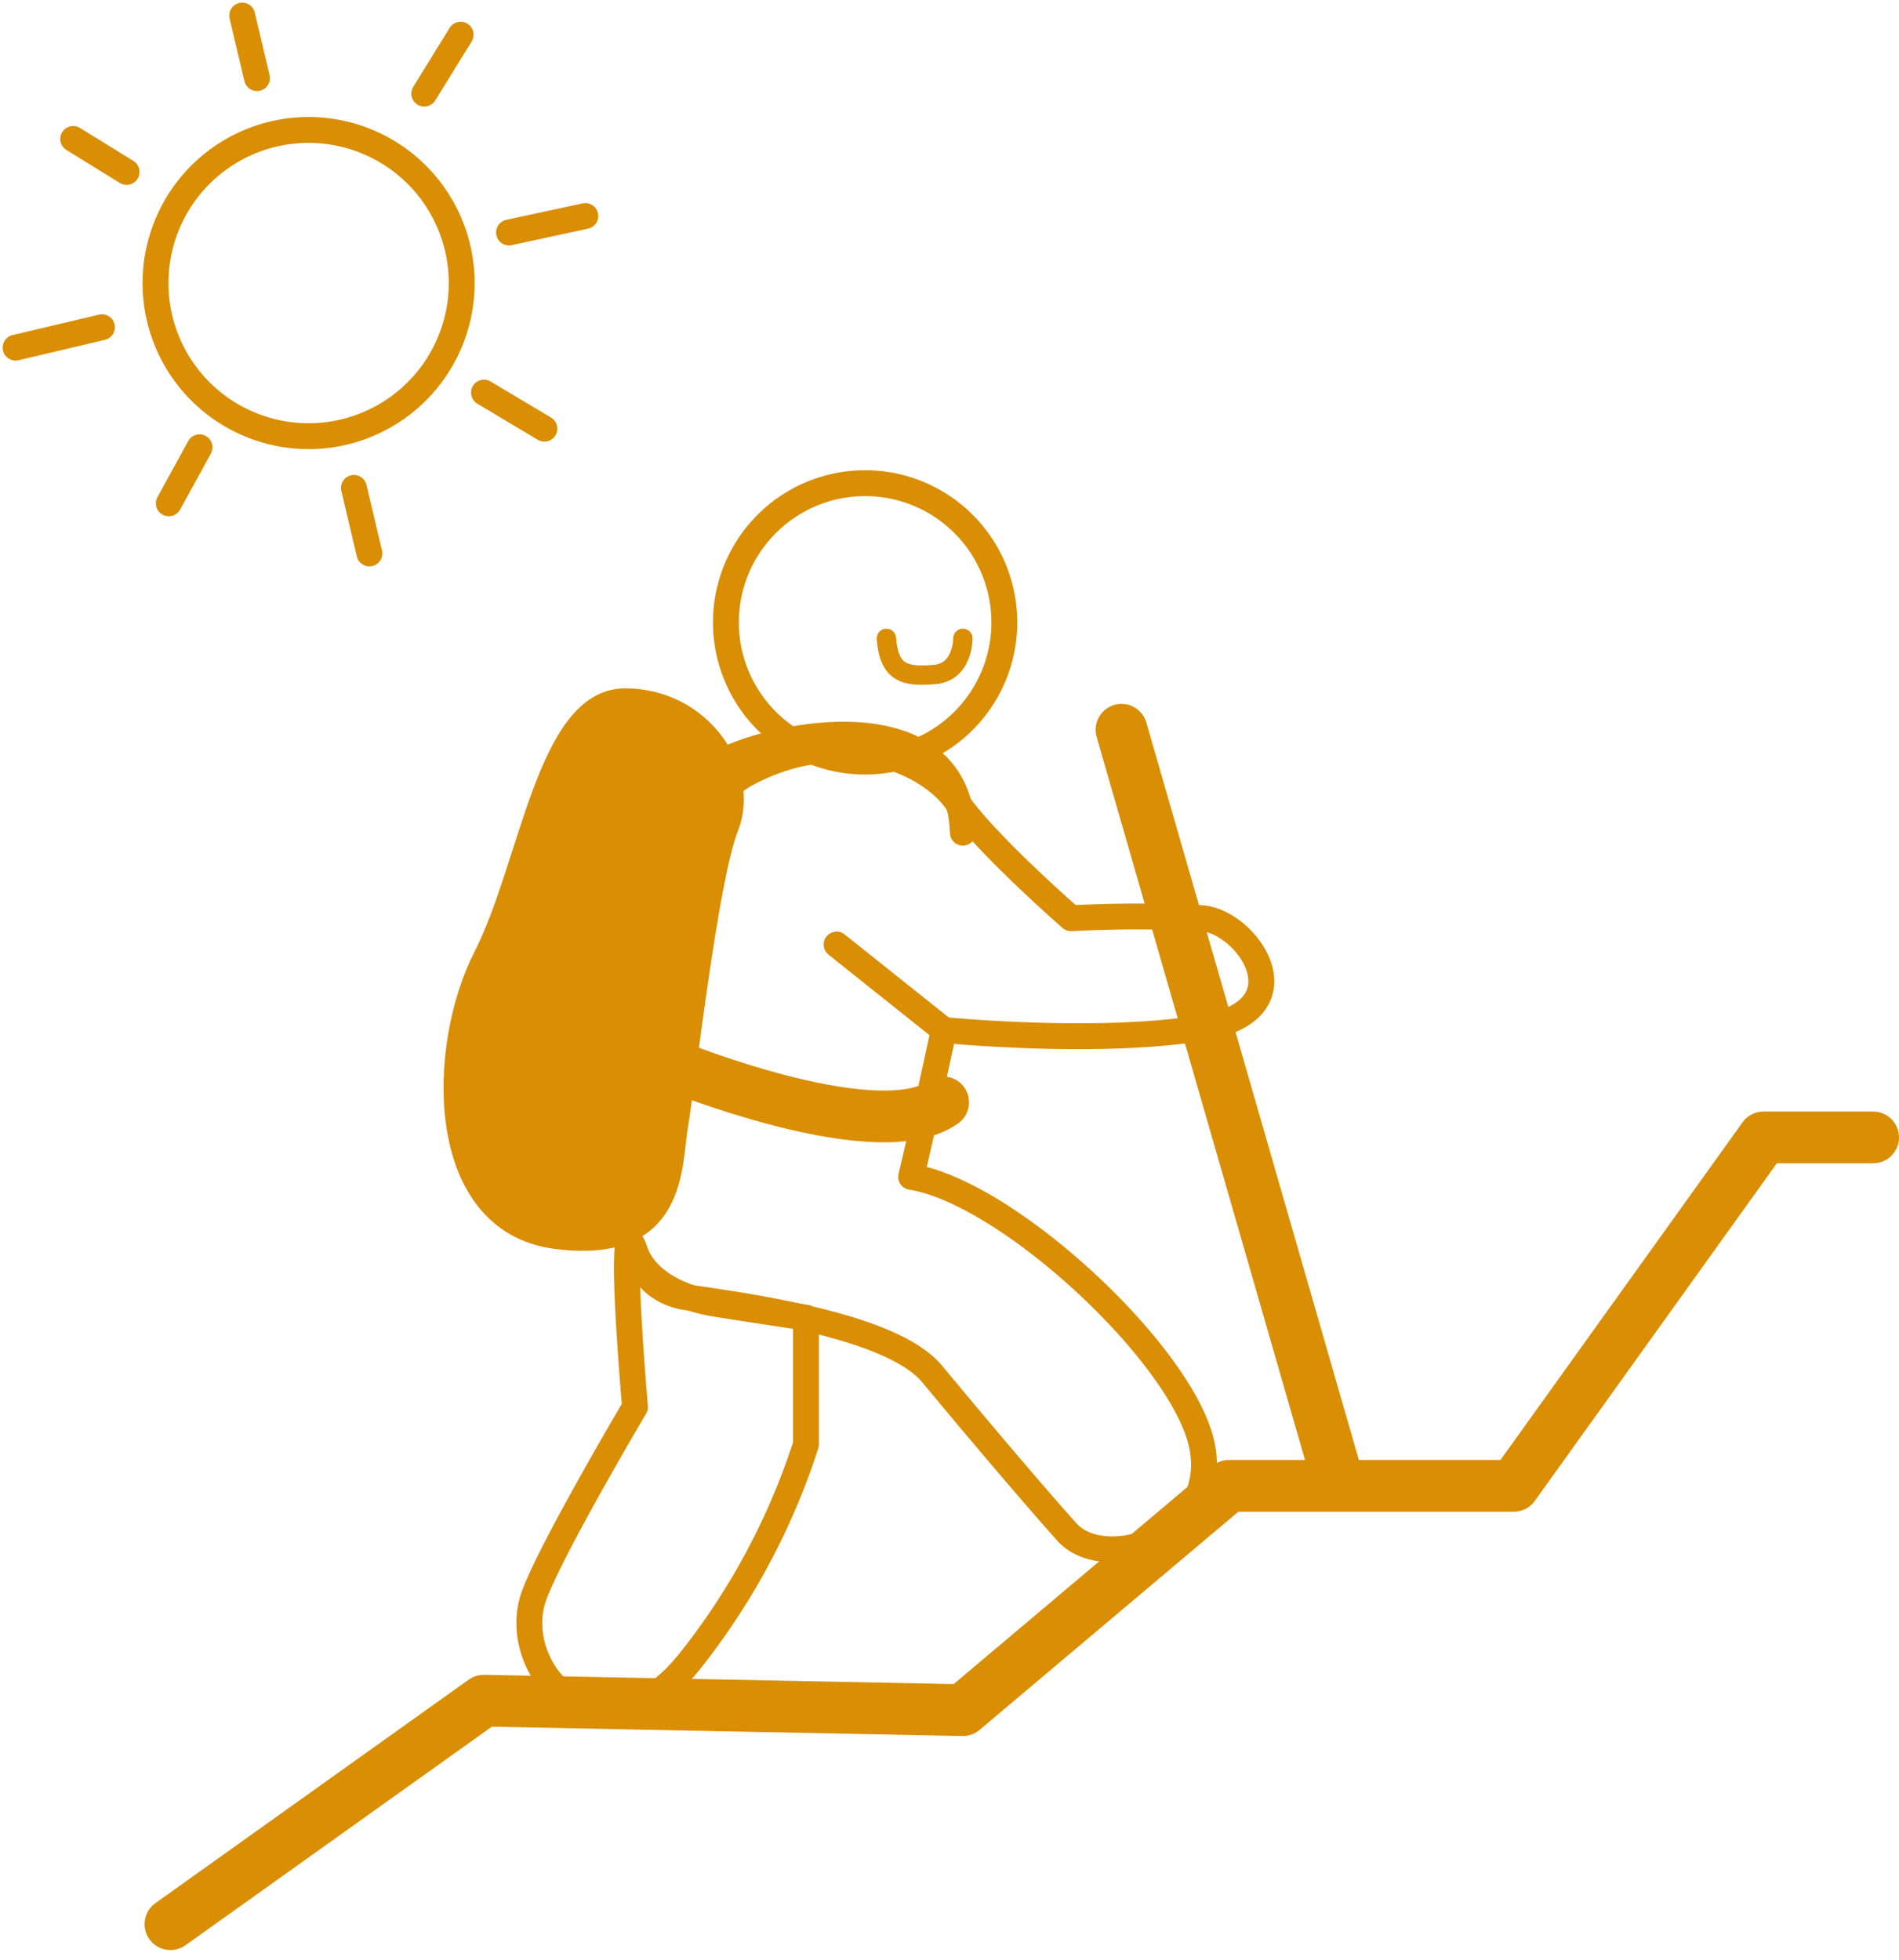 <svg xmlns="http://www.w3.org/2000/svg" width="146.809" height="151.528" viewBox="0 0 146.809 151.528">
  <g id="pratiquer-sport" transform="translate(-1341.583 -2759.682)">
    <g id="randonne" transform="translate(1354.561 2773)">
      <path id="montagne" d="M15.575,167.367,39.8,150.088l37.035.734L97.4,133.485h22.023l19.313-26.936h8.47" transform="translate(-15.376 -31.946)" fill="none" stroke="#d98e04" stroke-linecap="round" stroke-linejoin="round" stroke-width="4"/>
      <g id="personne">
        <path id="Tracé_527" data-name="Tracé 527" d="M89.366,55.755A10.762,10.762,0,1,1,78.6,44.993,10.762,10.762,0,0,1,89.366,55.755Z" transform="translate(-24.701 -20.963)" fill="rgba(255,255,255,0)" stroke="#d98e04" stroke-linecap="round" stroke-linejoin="round" stroke-width="2"/>
        <line id="stick" x2="16.602" y2="57.599" transform="translate(73.723 43.093)" fill="none" stroke="#d98e04" stroke-linecap="round" stroke-linejoin="round" stroke-width="4"/>
        <path id="Tracé_530" data-name="Tracé 530" d="M57.515,116.149c-1.42-4.2,0,12.046,0,12.046s-7.181,12.126-7.962,15.078c-1.525,5.76,5.59,12.875,12.2,4.575a53.061,53.061,0,0,0,8.979-16.768v-9.791s-3.439-.5-6.93-1.059S58.155,118.044,57.515,116.149Z" transform="translate(-21.401 -32.756)" fill="rgba(255,255,255,0)" stroke="#d98e04" stroke-linecap="round" stroke-linejoin="round" stroke-width="2"/>
        <path id="Tracé_531" data-name="Tracé 531" d="M65.682,71.836c.9-2.122,19.691-7.793,20.094,4.4" transform="translate(-24.316 -25.186)" fill="none" stroke="#d98e04" stroke-linecap="round" stroke-linejoin="round" stroke-width="2"/>
        <path id="Tracé_533" data-name="Tracé 533" d="M74.707,85.126l8.284,6.607S94.867,92.918,103,91.564s3.557-8.132,0-8.47a94.574,94.574,0,0,0-10.165,0s-6.607-5.76-8.81-8.979-8.979-6.1-16.263-2.2-7.793,23.379-9.318,31.172c0,0-1.186,8.471,4.743,9.318S79.15,114.772,82.1,118.33s7.52,8.979,10.4,12.2,11.689.508,10.5-6.438-14.974-19.821-22.532-21.007c.743-3.049,2.524-11.35,2.524-11.35" transform="translate(-23.008 -25.431)" fill="rgba(255,255,255,0)" stroke="#d98e04" stroke-linecap="round" stroke-linejoin="round" stroke-width="2"/>
        <path id="Tracé_535" data-name="Tracé 535" d="M63.318,75.171c1.614-4.066-1.968-9.656-7.8-9.656S48.33,78.39,44.772,85.336s-3.792,20.329,5.421,21.516,8.66-5.383,9.213-8.641S61.7,79.237,63.318,75.171Z" transform="translate(-20.178 -24.625)" fill="#d98e04" stroke="#d98e04" stroke-linecap="round" stroke-linejoin="round" stroke-width="2"/>
        <path id="Tracé_536" data-name="Tracé 536" d="M59.289,98.3c1.694.847,18.5,7.793,23.822,4.066" transform="translate(-23.176 -30.475)" fill="none" stroke="#d98e04" stroke-linecap="round" stroke-linejoin="round" stroke-width="4"/>
        <path id="Tracé_537" data-name="Tracé 537" d="M82.945,59.6c.2,2.766,1.52,2.974,3.729,2.79s2.182-2.79,2.182-2.79" transform="translate(-27.396 -23.57)" fill="none" stroke="#d98e04" stroke-linecap="round" stroke-width="1.5"/>
      </g>
      <g id="soleil">
        <path id="Tracé_539" data-name="Tracé 539" d="M37.521,20.871A11.835,11.835,0,1,1,23.28,12.078,11.835,11.835,0,0,1,37.521,20.871Z" transform="translate(-15.125 -15.033)" fill="rgba(255,255,255,0)" stroke="#d98e04" stroke-linecap="round" stroke-linejoin="round" stroke-width="2"/>
        <line id="Ligne_276" data-name="Ligne 276" x2="4.13" y2="2.55" transform="translate(-7.322 -2.578)" fill="none" stroke="#d98e04" stroke-linecap="round" stroke-linejoin="round" stroke-width="2"/>
        <line id="Ligne_277" data-name="Ligne 277" x2="1.144" y2="4.837" transform="translate(5.746 -12.114)" fill="none" stroke="#d98e04" stroke-linecap="round" stroke-linejoin="round" stroke-width="2"/>
        <line id="Ligne_278" data-name="Ligne 278" x2="1.199" y2="5.068" transform="translate(14.381 24.395)" fill="none" stroke="#d98e04" stroke-linecap="round" stroke-linejoin="round" stroke-width="2"/>
        <line id="Ligne_279" data-name="Ligne 279" x2="4.672" y2="2.787" transform="translate(24.436 17.03)" fill="none" stroke="#d98e04" stroke-linecap="round" stroke-linejoin="round" stroke-width="2"/>
        <line id="Ligne_280" data-name="Ligne 280" y1="1.274" x2="5.901" transform="translate(26.372 3.38)" fill="none" stroke="#d98e04" stroke-linecap="round" stroke-linejoin="round" stroke-width="2"/>
        <line id="Ligne_281" data-name="Ligne 281" x1="6.679" y2="1.58" transform="translate(-11.775 11.976)" fill="none" stroke="#d98e04" stroke-linecap="round" stroke-linejoin="round" stroke-width="2"/>
        <line id="Ligne_282" data-name="Ligne 282" x1="2.38" y2="4.333" transform="translate(0.07 21.257)" fill="none" stroke="#d98e04" stroke-linecap="round" stroke-linejoin="round" stroke-width="2"/>
        <line id="Ligne_283" data-name="Ligne 283" y1="4.557" x2="2.814" transform="translate(19.82 -10.637)" fill="none" stroke="#d98e04" stroke-linecap="round" stroke-linejoin="round" stroke-width="2"/>
      </g>
    </g>
  </g>
</svg>
